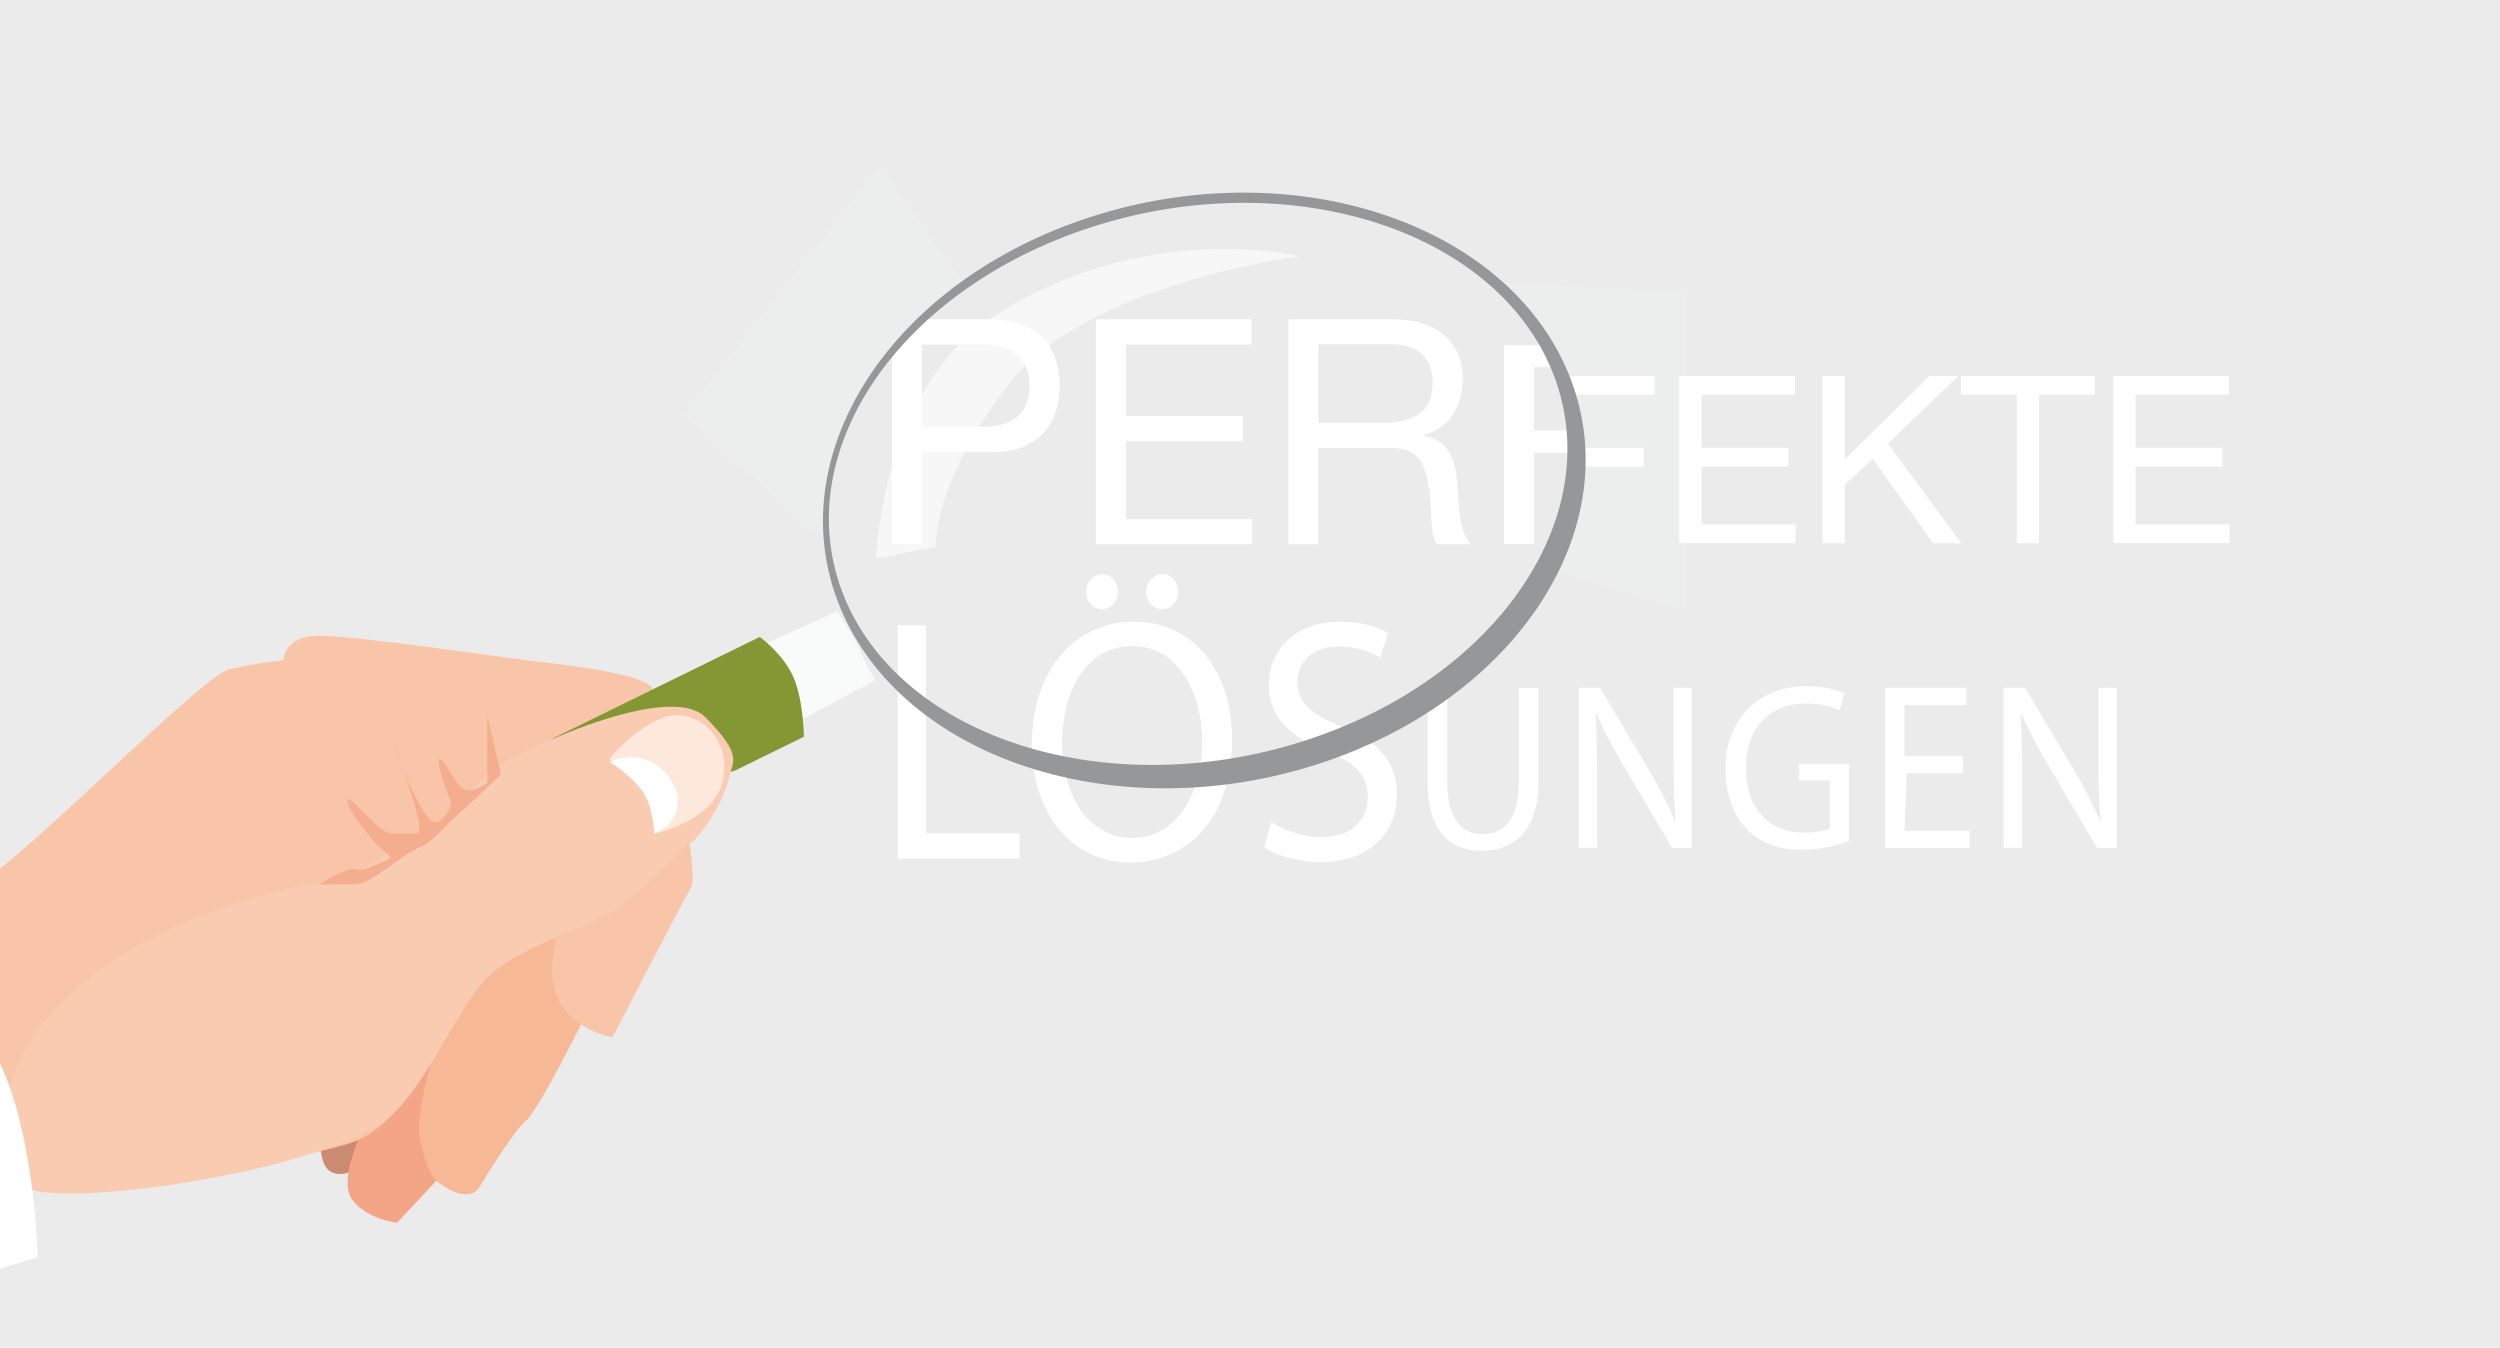 <?xml version="1.0" encoding="utf-8"?>
<!-- Generator: Adobe Illustrator 22.1.0, SVG Export Plug-In . SVG Version: 6.00 Build 0)  -->
<svg version="1.1" xmlns="http://www.w3.org/2000/svg" xmlns:xlink="http://www.w3.org/1999/xlink" x="0px" y="0px"
	 viewBox="0 0 1280 690" style="enable-background:new 0 0 1280 690;" xml:space="preserve">
<style type="text/css">
	.st0{fill:#EBEBEC;}
	.st1{clip-path:url(#SVGID_2_);}
	.st2{clip-path:url(#SVGID_4_);fill:#FFFFFF;}
	.st3{clip-path:url(#SVGID_2_);fill:#FFFFFF;}
	.st4{clip-path:url(#SVGID_6_);fill:#FFFFFF;}
	.st5{fill:#FFFFFF;}
	.st6{clip-path:url(#SVGID_14_);fill:#ECEDED;}
	.st7{clip-path:url(#SVGID_16_);fill:#FFFFFF;}
	.st8{clip-path:url(#SVGID_16_);fill:#F9FAFA;}
	.st9{clip-path:url(#SVGID_16_);fill:#CB8B72;}
	.st10{clip-path:url(#SVGID_16_);fill:#F4A586;}
	.st11{clip-path:url(#SVGID_16_);fill:#F7B895;}
	.st12{clip-path:url(#SVGID_16_);fill:#F9C5A8;}
	.st13{clip-path:url(#SVGID_16_);fill:#839734;}
	.st14{clip-path:url(#SVGID_16_);fill:#F9CCB2;}
	.st15{clip-path:url(#SVGID_16_);fill:#F5AD90;}
	.st16{clip-path:url(#SVGID_16_);fill:#FDE8DB;}
	.st17{clip-path:url(#SVGID_16_);fill:#4B4B4D;}
	.st18{clip-path:url(#SVGID_16_);}
	.st19{clip-path:url(#SVGID_16_);fill:#182C5E;}
	.st20{clip-path:url(#SVGID_16_);fill:#616F92;}
	.st21{opacity:0.66;clip-path:url(#SVGID_16_);}
	.st22{opacity:0.88;clip-path:url(#SVGID_18_);fill:#FFFFFF;}
	.st23{clip-path:url(#SVGID_16_);fill:#ADAEB0;}
	.st24{fill:#969799;}
</style>
<g id="Ebene_2">
	<rect x="-27.4" y="-17.9" class="st0" width="1319.9" height="718.5"/>
</g>
<g id="Ebene_16">
	<g>
		<defs>
			<rect id="SVGID_1_" x="-840.4" y="18.3" width="2853.9" height="910"/>
		</defs>
		<clipPath id="SVGID_2_">
			<use xlink:href="#SVGID_1_"  style="overflow:visible;"/>
		</clipPath>
		<g class="st1">
			<defs>
				<rect id="SVGID_3_" x="-840.4" y="18.3" width="2853.9" height="910"/>
			</defs>
			<clipPath id="SVGID_4_">
				<use xlink:href="#SVGID_3_"  style="overflow:visible;"/>
			</clipPath>
			<path class="st2" d="M730.9,352.2v48.3c0,25.4,11.9,35.1,27.7,35.1c16.7,0,29.1-10.3,29.1-35.5v-47.8h-10.1v48.6
				c0,18.1-7.3,26.2-18.7,26.2c-10.3,0-17.9-7.8-17.9-26.2v-48.6H730.9z"/>
			<path class="st2" d="M817.7,434.2v-35.1c0-13.6-0.2-23.5-0.8-33.8l0.3-0.1c3.9,8.9,9,18.3,14.4,27.4l24.5,41.6h10.1v-82h-9.4
				v34.3c0,12.8,0.2,22.8,1.1,33.7l-0.2,0.1c-3.7-8.4-8.1-17-13.8-26.7l-24.7-41.5h-10.9v82H817.7z"/>
			<path class="st2" d="M946.6,391.1h-25.4v8.5h15.7v24.5c-2.3,1.2-6.7,2.2-13.3,2.2c-17.9,0-29.7-12.3-29.7-33.1
				c0-20.6,12.2-33,31-33c7.8,0,12.9,1.6,17,3.5l2.4-8.6c-3.3-1.7-10.3-3.8-19.2-3.8c-25.8,0-41.6,17.9-41.7,42.4
				c0,12.8,4.1,23.7,10.7,30.6c7.5,7.7,17.1,10.8,28.8,10.8c10.4,0,19.2-2.8,23.7-4.5V391.1z"/>
		</g>
		<polygon class="st3" points="1005.1,387 975.1,387 975.1,361.1 1006.8,361.1 1006.8,352.2 965.2,352.2 965.2,434.2 1008.5,434.2 
			1008.5,425.4 975.1,425.4 976.2,395.8 1005.1,395.8 		"/>
		<g class="st1">
			<defs>
				<rect id="SVGID_5_" x="-840.4" y="18.3" width="2853.9" height="910"/>
			</defs>
			<clipPath id="SVGID_6_">
				<use xlink:href="#SVGID_5_"  style="overflow:visible;"/>
			</clipPath>
			<path class="st4" d="M1035.3,434.2v-35.1c0-13.6-0.2-23.5-0.8-33.8l0.3-0.1c3.9,8.9,9,18.3,14.4,27.4l24.5,41.6h10.1v-82h-9.4
				v34.3c0,12.8,0.2,22.8,1.1,33.7l-0.2,0.1c-3.7-8.4-8.1-17-13.8-26.7l-24.7-41.5h-10.9v82H1035.3z"/>
		</g>
		<g class="st1">
			<path class="st5" d="M456.7,163.5h50.5c22.9,0,35.3,12.7,35.3,34c0,21.3-12.4,34.2-35.3,34H472v47.1h-15.3V163.5z M472,218.6h30
				c17.2,0.2,25.1-7.4,25.1-21.1c0-13.7-7.9-21.1-25.1-21.1h-30V218.6z"/>
			<path class="st5" d="M561.2,163.5h79.5v12.9h-64.2V213h59.8v12.9h-59.8v39.8h64.6v12.9h-80V163.5z"/>
			<path class="st5" d="M659.7,163.5h54.2c21.6,0,35,11.8,35,30.1c0,13.9-6.1,25.3-20,29.2v0.3c13.4,2.6,16.1,12.4,17.2,23.7
				c1,11.3,0.3,23.9,6.8,31.8h-17.1c-4.4-4.7-1.9-17.1-4.2-28.4c-1.6-11.3-4.4-20.8-19.2-20.8H675v49.2h-15.3V163.5z M706.9,216.5
				c14.3,0,26.6-3.7,26.6-20.5c0-11.3-6.1-19.7-20.5-19.7h-38v40.1H706.9z"/>
			<path class="st5" d="M770.1,176.6h75.6V188h-60.3v32.4h52.9v11.4h-52.9v46.7h-15.3V176.6z"/>
		</g>
		<g class="st1">
			<defs>
				<rect id="SVGID_7_" x="-840.4" y="18.3" width="2853.9" height="910"/>
			</defs>
			<clipPath id="SVGID_8_">
				<use xlink:href="#SVGID_7_"  style="overflow:visible;"/>
			</clipPath>
		</g>
		<g class="st1">
			<defs>
				<rect id="SVGID_9_" x="-840.4" y="18.3" width="2853.9" height="910"/>
			</defs>
			<clipPath id="SVGID_10_">
				<use xlink:href="#SVGID_9_"  style="overflow:visible;"/>
			</clipPath>
		</g>
		<g class="st1">
			<defs>
				<rect id="SVGID_11_" x="-840.4" y="18.3" width="2853.9" height="910"/>
			</defs>
			<clipPath id="SVGID_12_">
				<use xlink:href="#SVGID_11_"  style="overflow:visible;"/>
			</clipPath>
		</g>
		<g class="st1">
			<defs>
				<rect id="SVGID_13_" x="-840.4" y="18.3" width="2853.9" height="910"/>
			</defs>
			<clipPath id="SVGID_14_">
				<use xlink:href="#SVGID_13_"  style="overflow:visible;"/>
			</clipPath>
			<path class="st6" d="M790.3,290.9c0,0,16.9-42.2,16.9-64c0-21.8-19.5-58-19.5-58l-25-25.1l100.5,6.1v162.4L790.3,290.9z"/>
			<path class="st6" d="M494.5,146.6c0,0-31.5,25.7-44.9,42.9c-13.5,17.2-24,51-24,51l-3,37l-72.4-64.9L450.4,84.8L494.5,146.6z"/>
		</g>
		<polygon class="st3" points="459.6,439.6 522,439.6 522,426.7 474.1,426.7 474.1,320.2 459.6,320.2 		"/>
		<g class="st1">
			<defs>
				<rect id="SVGID_15_" x="-840.4" y="18.3" width="2853.9" height="910"/>
			</defs>
			<clipPath id="SVGID_16_">
				<use xlink:href="#SVGID_15_"  style="overflow:visible;"/>
			</clipPath>
			<path class="st7" d="M615.5,379.4c0,27.1-13,49.6-35.9,49.6c-22.8,0-35.8-22.8-35.8-48.4c0-26.2,12-49.8,35.9-49.8
				C603.8,330.8,615.5,355.6,615.5,379.4 M630.8,378.7c0-35.4-19.8-60.4-50.4-60.4c-29.9,0-52.1,24.8-52.1,62.7
				c0,36.1,20.8,60.6,50.4,60.6C607.3,441.6,630.8,419.8,630.8,378.7"/>
			<path class="st7" d="M564.3,311.9c4.8,0,8-4.1,8-9c0-5-3.3-8.9-8-8.9c-4.7,0-8.1,4.1-8.1,8.9
				C556.1,307.8,559.3,311.9,564.3,311.9"/>
			<path class="st7" d="M595,311.9c5,0,8.2-4.1,8.2-9c0-5-3.3-8.9-8-8.9c-4.8,0-8.3,4.1-8.3,8.9C586.9,307.8,590.2,311.9,595,311.9"
				/>
			<path class="st7" d="M647.3,433.8c6,4.3,17.8,7.6,28.6,7.6c26.4,0,39.3-15.9,39.3-34.4c0-17.5-9.6-27.3-28.6-35.1
				c-15.5-6.4-22.3-11.9-22.3-23c0-8.1,5.8-17.9,21.1-17.9c10.1,0,17.6,3.5,21.3,5.7l4-12.6c-5-3-13.3-5.8-24.8-5.8
				c-21.8,0-36.3,13.8-36.3,32.4c0,16.8,11.3,26.9,29.6,33.8c15.1,6.2,21.1,12.6,21.1,23.7c0,12-8.6,20.4-23.5,20.4
				c-10,0-19.5-3.5-25.9-7.8L647.3,433.8z"/>
			<path class="st8" d="M410.6,368.3l37.8-20.1c0,0-1.3-0.7-7.6-14c-6.3-13.3-12.3-21.2-12.3-21.2l-35.8,16.3L410.6,368.3z"/>
			<path class="st9" d="M164.9,573.9c0,0-3.8,21.5,4.6,26.1c8.4,4.6,19.9-6.6,19.9-6.6l10.7-42.5L164.9,573.9z"/>
			<path class="st10" d="M186.4,577c0,0-13.8,26.9-6.1,37.2c7.7,10.3,23,11.8,23,11.8l23-24.5c0,0,26.1-87.4,23-95
				c-3.1-7.7-49,50.6-55.2,55.2C187.9,566.3,186.4,577,186.4,577"/>
			<path class="st11" d="M244.6,609.2c0,0,18.4-30.6,24.5-35.2c6.1-4.6,29.1-50.8,29.1-50.8v-55.8c0,0-23,5.5-38.3,17.7
				c-15.3,12.3-32.2,38.1-32.2,38.1s-16.9,43.4-12.3,61.7c4.6,18.3,6.1,19.3,15.3,24.4C240,614.2,244.6,609.2,244.6,609.2"/>
			<path class="st12" d="M-84,489.7c0,0,40.5-15.4,71.2-35.3c30.6-19.9,116.5-108.7,130.3-111.8c13.8-3.1,27.6-4.6,27.6-4.6
				s0-12.5,18.4-12.5s93.5,11,105.7,12.5c12.3,1.5,58.2,6.1,64.4,13.8c6.1,7.7,25.2,94.2,20.2,102.6c-4.9,8.4-40.2,76.7-40.2,76.7
				s-27.6-4.6-30.6-29.1c-3.1-24.5,15.3-58.2,15.3-58.2s-50.6,30.6-56.7,39.8c-6.1,9.2-21.5,87.6-61.3,101.3
				c-39.8,13.7-167,24.4-167,24.4h-23L-84,489.7z"/>
			<path class="st13" d="M376.6,394.4l35-17.2c0,0-0.2-18.9-5.5-30.8c-5.3-11.8-17.1-20.3-17.1-20.3l-106,52l60.1,27L376.6,394.4z"
				/>
			<path class="st14" d="M149.6,454.4c0,0,26.7-4.5,32.5-7.6c5.8-3.1,18.1-10.7,18.1-10.7s9.1-3.1,14.5-4.6
				c5.4-1.5,27.7-27.6,34.8-35.2c7-7.7,91.7-49,111.6-29.1c19.9,19.9,13.7,23,12.3,30.6c-1.9,10.1-13.1,29.1-19.6,33.7
				c-6.5,4.6-27.9,27.3-41.7,35.9c-13.8,8.5-47,17.7-62.6,33.1C233.9,515.7,215.6,563,194,576c-41.4,25.1-153.2,40.8-177.8,33.2
				s-29.1-86,67.4-131.8C117,461.6,149.6,454.4,149.6,454.4"/>
			<path class="st15" d="M256.5,396.5l-7-30.3v34.5c0,0-7.9,6.1-12.5,3.1c-4.6-3.1-12.3-20.3-12.3-13.8c0,6.5,6.1,19.9,6.1,19.9
				s1.5,4.6-6.1,10.7c-7.7,6.1-24.5-42.9-24.5-42.9s19.4,49,13.5,49h-13.5c-6.1,0-22.2-21.5-22.2-16.9c0,4.6,5.4,10.7,10,16.9
				c4.6,6.1,12.3,12.3,12.3,12.3s-13.9,7.7-18.1,6.1c-4.2-1.5-18.8,7.7-18.8,7.7h18.8c7.3,0,23.7-15.3,31.6-18.4
				c7.9-3.1,14.1-11.8,21.7-18.4C243.1,409.6,256.5,396.5,256.5,396.5"/>
			<path class="st16" d="M312,388.5c0,0,12.3,10.7,16.9,15.3c4.6,4.6,6.1,23,6.1,23s30.7-6.1,35.2-27.6
				c4.5-21.5-13.8-36.8-29.1-32.2C325.8,371.7,312,388.5,312,388.5"/>
			<path class="st7" d="M341.5,423.3c0,0,12.6-11.8,0-26.7c-12.6-14.9-29.5-6.5-29.5-6.5s10.7,6.2,16.9,15
				c6.1,8.8,6.1,21.7,6.1,21.7"/>
			<path class="st7" d="M-144.1,450.7l58.8-22.6c0,0,58.4,70.8,80.8,107.8c22.4,37,23.8,107.9,23.8,107.9L-35.7,660
				c0,0-8.8-78.6-35.6-117.6C-98.1,503.3-144.1,450.7-144.1,450.7"/>
			<path class="st17" d="M-441.1,533.4l300.5-97.7c0,0,52.9,41.4,87,108.7c34.1,67.3,36.9,112.7,36.9,112.7l-68.7,23.5l-577.2,247.8
				l53.6-253.7l-48.2-62.6L-441.1,533.4z"/>
			<path class="st18" d="M-676.4,679.2l-96.5,105.1l723.8-233.8c0,0-18-33.7-52.7-73.6c-35.3-40.6-38.7-41.3-38.7-41.3l-295.3,96.9
				l-404.6,146.7H-676.4z"/>
			<path class="st19" d="M-68.4,642.4c5.9-2.1,9.7-6.8,8.3-10.4c-1.3-3.6-7.2-4.8-13.1-2.7c-5.9,2.1-9.7,6.8-8.3,10.4
				C-80.2,643.4-74.3,644.6-68.4,642.4"/>
			<path class="st20" d="M-66.8,644.7c5.9-2.1,9.7-6.8,8.3-10.4c-1.3-3.6-7.2-4.8-13.1-2.7c-5.9,2.1-9.7,6.8-8.3,10.4
				C-78.6,645.7-72.8,646.8-66.8,644.7"/>
			<path class="st19" d="M-104.4,656.6c5.9-2.1,9.7-6.8,8.3-10.4c-1.3-3.6-7.2-4.8-13.1-2.7c-5.9,2.1-9.7,6.8-8.3,10.4
				C-116.2,657.6-110.3,658.8-104.4,656.6"/>
			<path class="st20" d="M-102.8,658.9c5.9-2.1,9.7-6.8,8.3-10.4s-7.2-4.8-13.1-2.7s-9.7,6.8-8.3,10.4
				C-114.6,659.9-108.7,661-102.8,658.9"/>
			<g class="st21">
				<g>
					<defs>
						<rect id="SVGID_17_" x="436.2" y="117.9" width="241.8" height="169.5"/>
					</defs>
					<clipPath id="SVGID_18_">
						<use xlink:href="#SVGID_17_"  style="overflow:visible;"/>
					</clipPath>
					<path class="st22" d="M665.6,131.2c0,0-108.3,13.8-148.2,64.4c-39.8,50.6-38.3,84.3-38.3,84.3l-30.6,6.1
						c0,0,2.9-85.7,58.2-122.6C584.9,111.3,665.6,131.2,665.6,131.2"/>
				</g>
			</g>
			<path class="st23" d="M560.4,363"/>
		</g>
	</g>
	<g>
		<path class="st5" d="M809.8,229.3h31.9v9.6h-31.9V229.3z M806,202.1h41.1v-9.6h-46.4L806,202.1z"/>
		<path class="st5" d="M859.8,192.5h59.2v9.6h-47.8v27.2h44.5v9.6h-44.5v29.6h48.1v9.6h-59.5V192.5z"/>
		<path class="st5" d="M933.1,192.5h11.4v42.7l43.4-42.7h14.8l-36.1,34.6l37.6,51.1h-14.4l-31-43.3l-14.3,13.3v30h-11.4V192.5z"/>
		<path class="st5" d="M1032.6,202.1H1004v-9.6h68.5v9.6H1044v76.1h-11.4V202.1z"/>
		<path class="st5" d="M1082,192.5h59.2v9.6h-47.8v27.2h44.5v9.6h-44.5v29.6h48.1v9.6H1082V192.5z"/>
	</g>
	<path class="st24" d="M667.8,379.3c-100,32.2-205.4-0.7-235.4-73.3c-30-72.7,26.7-157.6,126.7-189.8c100-32.2,205.4,0.7,235.4,73.3
		C824.5,262.2,767.8,347.2,667.8,379.3 M803,191.1C771,113.7,661.7,77.8,558.7,111c-102.9,33.1-160.5,122.7-128.5,200.1
		c32,77.4,141.3,113.3,244.3,80.2C777.5,358.1,835,268.5,803,191.1"/>
</g>
</svg>

